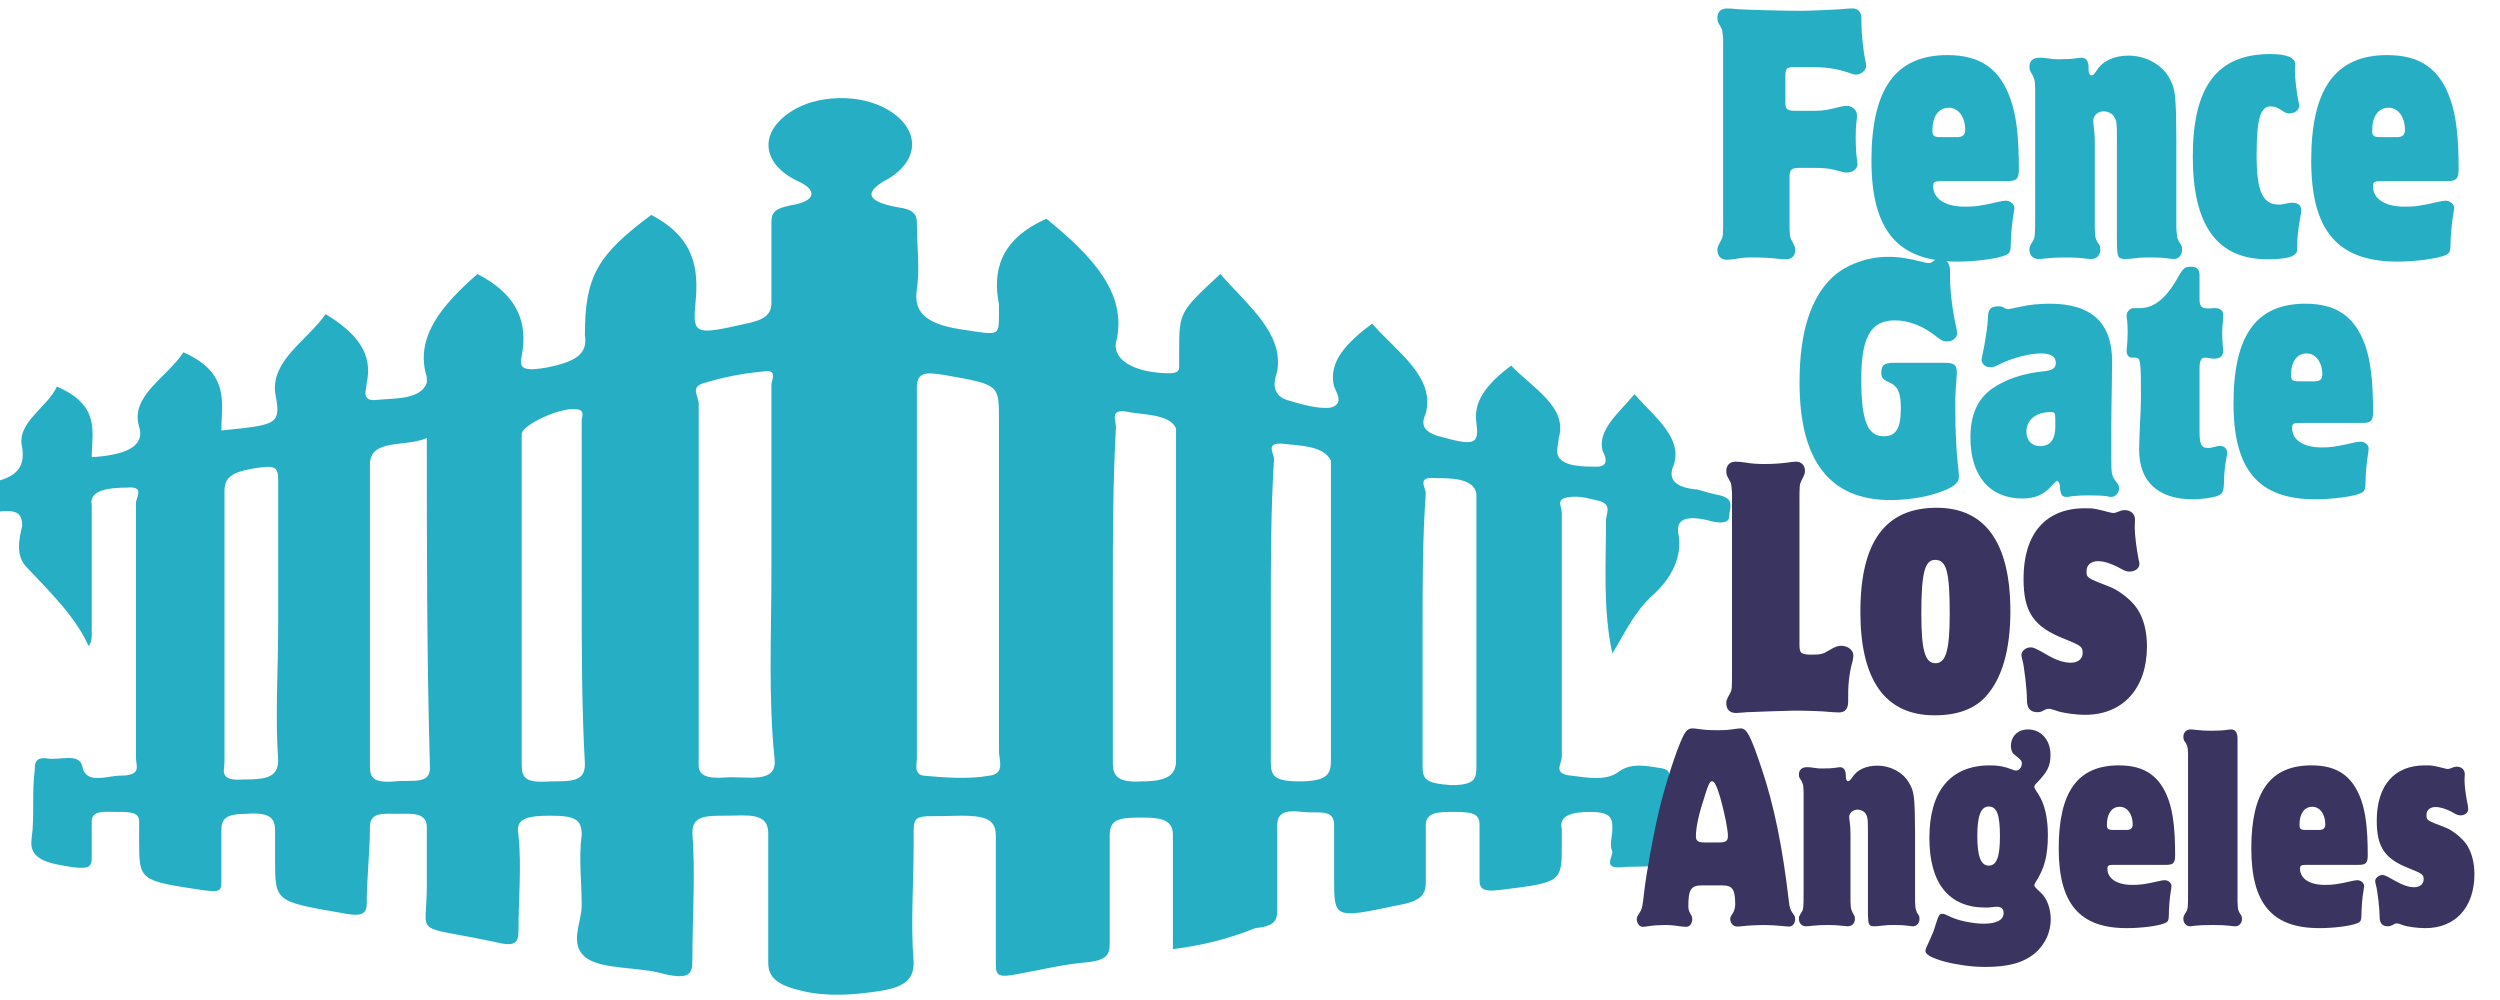 <svg xmlns="http://www.w3.org/2000/svg" xmlns:xlink="http://www.w3.org/1999/xlink" width="200" zoomAndPan="magnify" viewBox="0 0 150 60" height="80" preserveAspectRatio="xMidYMid meet" version="1.0"><defs><g/><clipPath id="9bb1baf929"><path d="M 0 5 L 103.836 5 L 103.836 59.969 L 0 59.969 Z M 0 5 " clip-rule="nonzero"/></clipPath></defs><g clip-path="url(#9bb1baf929)"><path fill="#26aec5" d="M 70.375 56.949 C 70.375 54.547 70.375 52.375 70.375 50.086 C 70.375 49.285 69.809 49.055 68.664 49.055 C 67.34 49.055 66.582 49.055 66.582 50.086 C 66.582 52.262 66.582 54.434 66.582 56.609 C 66.582 57.297 66.391 57.641 65.062 57.754 C 63.734 57.867 62.41 58.207 61.078 58.438 C 59.938 58.668 59.75 58.555 59.75 57.867 C 59.75 55.352 59.75 52.832 59.75 50.199 C 59.75 49.285 59.371 48.941 57.664 48.941 C 54.629 49.055 54.82 48.598 54.82 50.656 C 54.82 53.059 54.629 55.352 54.82 57.754 C 54.82 58.785 54.25 59.238 52.734 59.469 C 51.215 59.695 49.699 59.812 48.18 59.469 C 46.664 59.125 46.094 58.668 46.094 57.754 C 46.094 55.121 46.094 52.602 46.094 49.973 C 46.094 48.715 44.766 48.941 43.629 48.941 C 42.301 48.941 41.543 48.941 41.543 49.973 C 41.73 52.488 41.543 55.008 41.543 57.641 C 41.543 58.438 41.352 58.785 39.836 58.438 C 38.316 57.98 36.039 58.207 35.094 57.41 C 34.145 56.609 34.902 55.352 34.902 54.32 C 34.902 52.945 34.715 51.457 34.902 50.086 C 34.902 49.172 34.523 48.941 33.008 48.941 C 31.488 48.941 30.922 49.172 31.109 50.086 C 31.301 52.031 31.109 53.977 31.109 55.805 C 31.109 56.609 30.922 56.836 29.594 56.496 C 24.66 55.465 25.609 56.266 25.609 53.176 C 25.609 52.031 25.609 50.773 25.609 49.629 C 25.609 48.715 24.66 48.828 23.902 48.828 C 22.953 48.828 22.195 48.715 22.195 49.629 C 22.195 51.117 22.004 52.715 22.004 54.207 C 22.004 54.891 21.625 55.008 20.488 54.777 C 16.504 54.09 16.504 54.09 16.504 51.57 C 16.504 51.004 16.504 50.43 16.504 49.859 C 16.504 49.172 16.312 48.715 14.797 48.828 C 13.469 48.828 13.281 49.172 13.281 49.859 C 13.281 50.887 13.281 51.918 13.281 52.945 C 13.281 53.52 13.09 53.52 12.141 53.406 C 8.348 52.832 8.348 52.832 8.348 50.43 C 8.348 50.086 8.348 49.629 8.348 49.285 C 8.348 48.715 7.777 48.715 7.02 48.715 C 6.262 48.715 5.504 48.598 5.504 49.285 C 5.504 49.973 5.504 50.773 5.504 51.457 C 5.504 52.031 5.312 52.145 4.363 52.031 C 2.848 51.801 1.707 51.57 1.898 50.312 C 2.086 48.941 1.898 47.57 2.086 46.195 C 2.086 45.852 2.086 45.395 2.848 45.508 C 3.605 45.625 4.742 45.164 4.934 45.965 C 5.125 47.109 6.453 46.539 7.207 46.539 C 8.535 46.539 8.16 45.965 8.16 45.508 C 8.16 40.359 8.16 35.211 8.16 30.176 C 8.16 29.832 8.727 29.145 7.59 29.258 C 6.641 29.258 5.312 29.375 5.504 30.289 C 5.504 32.922 5.504 35.441 5.504 38.07 C 5.504 38.297 5.504 38.527 5.312 38.758 C 4.555 37.039 3.035 35.555 1.52 33.949 C 0.949 33.266 1.141 32.348 1.332 31.547 C 1.332 30.746 0.949 30.516 -0.379 30.746 C -0.945 30.859 -1.895 31.207 -2.086 30.516 C -2.273 29.945 -2.652 29.258 -1.137 29.031 C 0.949 28.801 1.52 28.113 1.332 26.855 C 0.949 25.367 2.848 24.453 3.414 23.195 C 6.07 24.34 5.504 25.941 5.504 27.43 C 7.398 27.312 8.727 26.855 8.348 25.598 C 7.777 23.766 10.055 22.621 11.004 21.137 C 13.848 22.395 13.281 24.223 13.281 25.828 C 16.691 25.484 16.883 25.484 16.504 23.539 C 16.312 21.594 18.402 20.449 19.539 18.848 C 21.434 19.992 22.387 21.25 22.004 22.965 C 22.004 23.309 21.625 24.109 22.574 23.996 C 23.711 23.883 25.23 23.996 25.609 22.965 C 25.609 22.852 25.609 22.738 25.609 22.621 C 24.852 20.219 26.559 18.273 28.645 16.441 C 31.109 17.703 31.68 19.418 31.301 21.363 C 31.109 22.164 31.488 22.277 32.816 22.051 C 34.523 21.707 35.281 21.25 35.094 20.105 C 35.094 16.559 35.852 15.301 39.074 12.895 C 41.73 14.27 41.922 16.215 41.73 18.16 C 41.539 20.105 41.73 20.105 44.766 19.418 C 45.906 19.188 46.285 18.848 46.285 18.16 C 46.285 16.559 46.285 14.957 46.285 13.469 C 46.285 12.895 46.285 12.551 47.422 12.324 C 48.938 12.094 49.129 11.41 47.801 10.836 C 45.715 9.805 45.523 7.977 47.422 6.719 C 48.938 5.688 51.594 5.574 53.301 6.602 C 55.199 7.746 55.199 9.578 53.301 10.723 C 51.785 11.523 51.973 12.094 53.871 12.438 C 54.82 12.555 55.012 12.895 55.012 13.355 C 55.012 14.727 55.199 16.102 55.012 17.359 C 54.82 18.617 55.387 19.418 57.664 19.762 C 59.938 20.105 59.938 20.219 59.938 18.848 C 59.938 18.617 59.938 18.504 59.938 18.273 C 59.559 16.328 59.938 14.383 62.789 13.125 C 65.438 15.301 67.719 17.586 66.957 20.562 C 66.77 21.707 68.289 22.395 70.184 22.395 C 70.562 22.395 70.75 22.277 70.75 22.051 C 70.75 21.707 70.75 21.477 70.75 21.137 C 70.75 18.73 70.75 18.73 73.219 16.441 C 74.926 18.387 77.016 19.992 76.633 22.277 C 76.441 22.852 76.25 23.652 77.203 23.996 C 77.961 24.223 79.102 24.57 79.855 24.453 C 80.621 24.223 80.238 23.652 80.047 23.195 C 79.668 21.707 80.809 20.562 82.324 19.418 C 83.844 21.137 86.117 22.625 85.547 24.797 C 85.355 25.254 85.168 25.828 86.309 26.168 C 88.395 26.742 88.773 26.742 88.582 25.367 C 88.395 24.109 89.148 23.078 90.668 21.938 C 92 23.309 94.086 24.453 93.52 26.285 C 93.52 26.629 93.324 27.086 93.52 27.43 C 93.895 28 95.031 28 95.793 28 C 96.547 28 96.359 27.43 96.172 27.086 C 95.793 25.828 97.117 24.797 98.066 23.652 C 99.398 25.141 101.105 26.398 100.34 28.113 C 100.152 28.801 100.535 29.262 101.859 29.375 C 102.242 29.488 102.617 29.602 103.188 29.719 C 104.137 29.945 103.754 30.516 103.754 30.977 C 103.754 31.547 102.812 31.32 102.43 31.207 C 100.914 30.863 100.535 31.32 100.723 32.121 C 100.914 33.379 100.344 34.637 99.207 35.668 C 98.066 36.699 97.5 37.957 96.742 39.215 C 96.172 36.586 96.359 33.953 96.359 31.207 C 96.359 30.863 96.742 30.289 95.98 30.062 C 95.414 29.945 94.844 29.719 94.086 29.832 C 93.324 29.945 93.707 30.402 93.707 30.746 C 93.707 35.668 93.707 40.473 93.707 45.395 C 93.707 45.852 93.137 46.426 94.273 46.539 C 95.223 46.652 96.359 46.883 97.117 46.309 C 97.879 45.738 98.824 45.965 99.586 46.078 C 100.535 46.195 99.961 46.77 100.152 47.109 C 100.152 48.371 100.152 49.742 100.152 51.004 C 100.152 52.262 98.445 51.918 97.312 52.031 C 96.172 52.145 96.742 51.457 96.742 51.117 C 96.547 50.66 96.742 50.199 96.742 49.742 C 96.742 49.172 96.742 48.715 95.414 48.715 C 94.273 48.715 93.52 48.941 93.707 49.742 C 93.707 50.086 93.707 50.312 93.707 50.66 C 93.707 52.945 93.707 52.945 89.914 53.406 C 88.961 53.52 88.773 53.289 88.773 52.832 C 88.773 51.688 88.773 50.543 88.773 49.516 C 88.773 48.828 88.395 48.715 87.254 48.715 C 86.309 48.715 85.547 48.715 85.547 49.516 C 85.547 50.66 85.547 51.801 85.547 52.945 C 85.547 53.746 85.168 54.09 83.844 54.32 C 80.047 55.121 80.047 55.121 80.047 52.715 C 80.047 51.688 80.047 50.543 80.047 49.516 C 80.047 48.484 79.102 48.828 78.148 48.715 C 77.203 48.598 76.633 48.715 76.633 49.516 C 76.633 51.23 76.633 52.945 76.633 54.664 C 76.633 55.234 76.441 55.578 75.309 55.691 C 73.602 56.379 72.082 56.723 70.375 56.949 Z M 55.012 34.41 C 55.012 38.07 55.012 41.848 55.012 45.508 C 55.012 45.852 54.82 46.422 55.387 46.539 C 56.715 46.652 58.043 46.77 59.371 46.539 C 60.32 46.422 59.938 45.625 59.938 45.051 C 59.938 38.414 59.938 31.777 59.938 25.141 C 59.938 23.078 59.938 23.078 56.715 22.508 C 55.391 22.277 55.012 22.395 55.012 23.309 C 55.012 27.086 55.012 30.746 55.012 34.41 Z M 46.285 34.297 C 46.285 30.516 46.285 26.855 46.285 23.078 C 46.285 22.852 46.664 22.164 45.906 22.277 C 44.578 22.395 43.438 22.621 42.301 22.965 C 41.352 23.195 41.922 23.766 41.922 24.223 C 41.922 31.32 41.922 38.414 41.922 45.508 C 41.922 46.078 41.73 46.77 43.438 46.652 C 44.766 46.539 46.664 47.109 46.473 45.508 C 46.094 41.848 46.285 38.07 46.285 34.297 Z M 66.77 35.555 C 66.77 38.871 66.77 42.305 66.77 45.625 C 66.77 46.309 66.77 46.996 68.477 46.883 C 69.996 46.883 70.562 46.539 70.562 45.625 C 70.562 39.215 70.562 32.805 70.562 26.285 C 70.562 26.055 70.562 25.941 70.562 25.711 C 70.184 24.797 68.477 24.91 67.527 24.684 C 66.582 24.57 66.957 25.254 66.957 25.598 C 66.77 29.031 66.77 32.234 66.77 35.555 Z M 34.902 35.555 C 35.094 35.555 35.094 35.555 34.902 35.555 C 34.902 32.121 34.902 28.688 34.902 25.254 C 34.902 25.027 35.094 24.684 34.715 24.57 C 33.766 24.34 31.301 25.484 31.301 26.055 C 31.301 32.691 31.301 39.215 31.301 45.852 C 31.301 46.652 31.488 46.996 33.008 46.883 C 34.336 46.883 35.094 46.883 35.094 45.852 C 34.902 42.305 34.902 38.988 34.902 35.555 Z M 76.25 36.586 C 76.25 39.672 76.25 42.648 76.25 45.738 C 76.25 46.539 76.441 46.883 77.961 46.883 C 79.668 46.883 79.855 46.422 79.855 45.625 C 79.855 39.902 79.855 34.18 79.855 28.461 C 79.855 28.23 79.855 27.887 79.855 27.656 C 79.477 26.742 77.961 26.742 77.016 26.629 C 75.875 26.516 76.441 27.199 76.441 27.543 C 76.25 30.633 76.25 33.609 76.25 36.586 Z M 25.609 26.285 C 24.281 26.855 22.195 26.285 22.195 27.887 C 22.195 33.949 22.195 40.016 22.195 45.965 C 22.195 46.652 22.387 46.996 23.711 46.883 C 24.66 46.77 25.797 47.109 25.797 46.078 C 25.609 39.441 25.609 32.922 25.609 26.285 Z M 16.691 37.383 C 16.691 34.523 16.691 31.66 16.691 28.801 C 16.691 28 16.504 27.887 15.176 28.113 C 13.848 28.344 13.469 28.688 13.469 29.488 C 13.469 34.867 13.469 40.359 13.469 45.738 C 13.469 46.195 13.09 46.883 14.609 46.77 C 15.934 46.77 16.691 46.652 16.691 45.625 C 16.504 42.992 16.691 40.246 16.691 37.383 Z M 85.355 37.727 C 85.355 40.473 85.355 43.223 85.355 45.965 C 85.355 46.77 85.547 46.996 87.066 47.109 C 88.582 47.109 88.582 46.652 88.582 45.965 C 88.582 40.816 88.582 35.555 88.582 30.402 C 88.582 30.176 88.582 29.832 88.582 29.602 C 88.395 28.688 87.066 28.688 86.117 28.688 C 84.98 28.574 85.547 29.258 85.547 29.602 C 85.355 32.234 85.355 34.98 85.355 37.727 Z M 85.355 37.727 " fill-opacity="1" fill-rule="nonzero"/></g><g fill="#26aec5" fill-opacity="1"><g transform="translate(102.544, 15.446)"><g><path d="M 0.844 -2.484 C 0.844 -1.266 0.844 -1.25 0.719 -1.031 C 0.5 -0.609 0.5 -0.609 0.5 -0.438 C 0.5 -0.078 0.719 0.141 1.078 0.141 C 1.203 0.141 1.391 0.109 1.562 0.094 C 2 0.016 2.188 0 2.578 0 C 3.141 0 3.75 0.031 4.109 0.078 C 4.328 0.094 4.5 0.109 4.641 0.109 C 4.953 0.109 5.172 -0.109 5.172 -0.438 C 5.172 -0.547 5.156 -0.641 5.109 -0.719 L 4.891 -1.156 C 4.844 -1.297 4.844 -1.406 4.828 -1.734 L 4.828 -4.844 C 4.828 -5.266 4.953 -5.375 5.422 -5.375 L 6.188 -5.375 C 6.719 -5.375 7.203 -5.344 7.469 -5.266 C 8.125 -5.094 8.125 -5.094 8.266 -5.094 C 8.625 -5.094 8.906 -5.312 8.906 -5.609 C 8.906 -5.688 8.891 -5.75 8.875 -5.875 C 8.828 -6.156 8.797 -6.719 8.797 -7.219 C 8.797 -7.594 8.812 -7.969 8.859 -8.234 C 8.875 -8.359 8.875 -8.453 8.875 -8.531 C 8.875 -8.828 8.594 -9.094 8.266 -9.094 C 8.172 -9.094 8.031 -9.078 7.891 -9.047 C 7.156 -8.859 6.859 -8.797 6.359 -8.797 L 5.281 -8.797 C 4.656 -8.797 4.578 -8.859 4.578 -9.359 L 4.578 -10.828 C 4.578 -11.359 4.641 -11.422 5.172 -11.422 L 6.016 -11.422 C 7.062 -11.422 7.672 -11.328 8.438 -11.062 C 8.594 -11 8.734 -10.969 8.812 -10.969 C 9.125 -10.969 9.422 -11.234 9.422 -11.469 C 9.422 -11.547 9.406 -11.672 9.391 -11.781 C 9.266 -12.234 9.141 -13.438 9.141 -14.047 C 9.141 -14.453 9.141 -14.453 9.125 -14.516 C 9.078 -14.781 8.891 -14.938 8.625 -14.938 C 8.531 -14.938 8.375 -14.938 8.234 -14.922 C 7.906 -14.875 5.969 -14.797 5.484 -14.797 C 4.516 -14.797 2.219 -14.859 1.781 -14.891 C 1.5 -14.922 1.234 -14.938 1.078 -14.938 C 0.703 -14.938 0.5 -14.719 0.5 -14.391 C 0.5 -14.25 0.516 -14.156 0.547 -14.094 C 0.625 -13.969 0.703 -13.812 0.781 -13.656 C 0.812 -13.516 0.812 -13.406 0.844 -13.078 Z M 0.844 -2.484 "/></g></g></g><g fill="#26aec5" fill-opacity="1"><g transform="translate(111.928, 15.446)"><g><path d="M 8.516 -4.578 C 9.062 -4.578 9.203 -4.719 9.203 -5.297 C 9.203 -7.281 9.047 -8.531 8.703 -9.5 C 8.062 -11.328 6.875 -12.141 4.922 -12.141 C 1.812 -12.141 0.359 -10.125 0.359 -5.812 C 0.359 -1.609 1.938 0.25 5.531 0.25 C 6.609 0.25 7.922 0.078 8.422 -0.141 C 8.656 -0.25 8.719 -0.344 8.719 -0.875 C 8.719 -1.266 8.797 -2.125 8.891 -2.641 C 8.906 -2.797 8.938 -2.891 8.938 -2.969 C 8.938 -3.188 8.688 -3.406 8.422 -3.406 C 8.328 -3.406 8.172 -3.375 8.016 -3.344 C 6.875 -3.078 6.562 -3.047 5.953 -3.047 C 4.781 -3.047 4.062 -3.516 4.062 -4.281 C 4.062 -4.516 4.141 -4.578 4.516 -4.578 Z M 4.5 -7.219 C 4.109 -7.219 4.016 -7.297 4.016 -7.625 C 4.016 -8.469 4.391 -8.984 5 -8.984 C 5.562 -8.984 5.984 -8.438 5.984 -7.656 C 5.984 -7.359 5.828 -7.219 5.516 -7.219 Z M 4.5 -7.219 "/></g></g></g><g fill="#26aec5" fill-opacity="1"><g transform="translate(121.407, 15.446)"><g><path d="M 5.609 -0.766 C 5.625 -0.016 5.688 0.094 6.094 0.094 C 6.25 0.094 6.406 0.078 6.578 0.062 C 7.062 0 7.203 0 7.656 0 C 8.125 0 8.344 0.016 8.688 0.062 C 8.812 0.078 8.938 0.094 9.031 0.094 C 9.312 0.094 9.516 -0.141 9.516 -0.453 C 9.516 -0.562 9.5 -0.688 9.469 -0.734 L 9.328 -0.953 L 9.234 -1.172 C 9.203 -1.312 9.203 -1.422 9.172 -1.766 L 9.172 -6.969 C 9.156 -9.844 9.125 -10.141 8.688 -10.875 C 8.234 -11.609 7.297 -12.109 6.312 -12.109 C 5.453 -12.109 4.766 -11.797 4.406 -11.234 C 4.234 -10.984 4.188 -10.922 4.078 -10.922 C 3.984 -10.922 3.906 -11.062 3.906 -11.281 C 3.938 -11.734 3.781 -11.984 3.484 -11.984 C 3.422 -11.984 3.312 -11.969 3.188 -11.953 C 2.906 -11.906 2.609 -11.891 2.203 -11.891 C 2 -11.891 1.828 -11.891 1.75 -11.906 C 1.156 -11.984 1.156 -11.984 0.953 -11.984 C 0.562 -11.984 0.359 -11.781 0.359 -11.438 C 0.359 -11.328 0.375 -11.234 0.422 -11.156 L 0.547 -10.938 L 0.641 -10.719 C 0.688 -10.578 0.688 -10.469 0.703 -10.125 L 0.703 -2.516 C 0.703 -1.328 0.688 -1.25 0.609 -1.062 C 0.359 -0.641 0.359 -0.641 0.359 -0.453 C 0.359 -0.141 0.562 0.094 0.891 0.094 C 1.031 0.094 1.172 0.078 1.344 0.062 C 1.734 0.016 2.109 0 2.547 0 C 3.016 0 3.328 0.016 3.672 0.062 C 3.812 0.078 3.984 0.094 4.062 0.094 C 4.391 0.094 4.609 -0.141 4.609 -0.453 C 4.609 -0.562 4.594 -0.688 4.562 -0.734 L 4.422 -0.953 L 4.328 -1.172 C 4.297 -1.312 4.297 -1.438 4.281 -1.766 L 4.281 -6.922 C 4.281 -7.328 4.25 -7.578 4.219 -7.844 C 4.203 -8 4.188 -8.109 4.188 -8.203 C 4.188 -8.516 4.469 -8.766 4.812 -8.766 C 5.078 -8.766 5.344 -8.625 5.453 -8.422 C 5.594 -8.188 5.609 -8.016 5.609 -7.125 Z M 5.609 -0.766 "/></g></g></g><g fill="#26aec5" fill-opacity="1"><g transform="translate(131.209, 15.446)"><g><path d="M 6.5 -11.609 C 6.5 -11.984 5.984 -12.203 5.016 -12.203 C 1.828 -12.203 0.359 -10.266 0.359 -6.047 C 0.359 -1.906 1.828 0.109 4.828 0.109 C 5.812 0.109 6.344 0 6.531 -0.234 C 6.625 -0.328 6.625 -0.359 6.625 -0.719 C 6.625 -1.234 6.672 -1.672 6.844 -2.609 C 6.859 -2.719 6.859 -2.797 6.859 -2.875 C 6.859 -3.109 6.672 -3.281 6.359 -3.281 C 6.281 -3.281 6.188 -3.281 6.125 -3.266 C 5.688 -3.172 5.688 -3.172 5.516 -3.172 C 4.547 -3.172 4.188 -3.969 4.188 -6.141 C 4.188 -8.281 4.406 -9.062 5.031 -9.062 C 5.25 -9.062 5.438 -9 5.688 -8.828 C 5.891 -8.688 5.984 -8.641 6.156 -8.641 C 6.484 -8.641 6.75 -8.859 6.75 -9.125 C 6.75 -9.172 6.719 -9.25 6.703 -9.328 C 6.594 -9.844 6.484 -10.797 6.484 -11.156 Z M 6.5 -11.609 "/></g></g></g><g fill="#26aec5" fill-opacity="1"><g transform="translate(138.314, 15.446)"><g><path d="M 8.516 -4.578 C 9.062 -4.578 9.203 -4.719 9.203 -5.297 C 9.203 -7.281 9.047 -8.531 8.703 -9.5 C 8.062 -11.328 6.875 -12.141 4.922 -12.141 C 1.812 -12.141 0.359 -10.125 0.359 -5.812 C 0.359 -1.609 1.938 0.25 5.531 0.25 C 6.609 0.25 7.922 0.078 8.422 -0.141 C 8.656 -0.25 8.719 -0.344 8.719 -0.875 C 8.719 -1.266 8.797 -2.125 8.891 -2.641 C 8.906 -2.797 8.938 -2.891 8.938 -2.969 C 8.938 -3.188 8.688 -3.406 8.422 -3.406 C 8.328 -3.406 8.172 -3.375 8.016 -3.344 C 6.875 -3.078 6.562 -3.047 5.953 -3.047 C 4.781 -3.047 4.062 -3.516 4.062 -4.281 C 4.062 -4.516 4.141 -4.578 4.516 -4.578 Z M 4.5 -7.219 C 4.109 -7.219 4.016 -7.297 4.016 -7.625 C 4.016 -8.469 4.391 -8.984 5 -8.984 C 5.562 -8.984 5.984 -8.438 5.984 -7.656 C 5.984 -7.359 5.828 -7.219 5.516 -7.219 Z M 4.5 -7.219 "/></g></g></g><g fill="#393460" fill-opacity="1"><g transform="translate(103.077, 42.638)"><g><path d="M 0.844 -2.484 C 0.844 -1.266 0.844 -1.25 0.719 -1.031 C 0.5 -0.609 0.5 -0.609 0.5 -0.438 C 0.5 -0.078 0.703 0.141 1.078 0.141 C 1.234 0.141 1.484 0.109 1.75 0.094 C 2.094 0.078 4.188 0 4.578 0 C 5.203 0 6.344 0.031 6.688 0.078 C 6.938 0.094 7.141 0.109 7.266 0.109 C 7.625 0.109 7.812 -0.109 7.812 -0.531 C 7.797 -1.5 7.859 -2.203 8.078 -2.969 C 8.109 -3.094 8.125 -3.234 8.125 -3.328 C 8.125 -3.625 7.797 -3.891 7.391 -3.891 C 7.188 -3.891 7.047 -3.844 6.594 -3.578 C 6.328 -3.406 6.141 -3.359 5.656 -3.359 C 4.984 -3.359 4.891 -3.438 4.891 -3.953 L 4.891 -12.312 C 4.891 -13.516 4.891 -13.547 5 -13.781 C 5.219 -14.219 5.219 -14.219 5.219 -14.391 C 5.219 -14.703 5.016 -14.938 4.688 -14.938 C 4.594 -14.938 4.422 -14.922 4.234 -14.891 C 3.891 -14.844 3.375 -14.797 2.828 -14.797 C 2.359 -14.797 2.078 -14.812 1.609 -14.891 C 1.391 -14.922 1.203 -14.938 1.047 -14.938 C 0.703 -14.938 0.5 -14.703 0.5 -14.391 C 0.5 -14.25 0.516 -14.156 0.547 -14.094 C 0.641 -13.906 0.703 -13.781 0.781 -13.656 C 0.812 -13.516 0.812 -13.391 0.844 -13.078 Z M 0.844 -2.484 "/></g></g></g><g fill="#393460" fill-opacity="1"><g transform="translate(111.264, 42.638)"><g><path d="M 4.938 -12.172 C 1.859 -12.172 0.359 -10.141 0.359 -5.922 C 0.359 -1.812 1.859 0.281 4.812 0.281 C 6.172 0.281 7.203 -0.094 7.891 -0.859 C 8.859 -1.922 9.359 -3.672 9.359 -5.953 C 9.359 -10.062 7.859 -12.172 4.938 -12.172 Z M 4.844 -9.047 C 5.531 -9.047 5.719 -8.328 5.719 -5.812 C 5.719 -3.594 5.484 -2.844 4.859 -2.844 C 4.234 -2.844 4.016 -3.625 4.016 -5.828 C 4.016 -8.25 4.219 -9.047 4.844 -9.047 Z M 4.844 -9.047 "/></g></g></g><g fill="#393460" fill-opacity="1"><g transform="translate(120.99, 42.638)"><g><path d="M 7.109 -11.469 C 7.109 -11.797 6.859 -12.031 6.5 -12.031 C 6.391 -12.031 6.281 -12.016 6.156 -11.953 C 5.953 -11.875 5.891 -11.859 5.812 -11.859 C 5.75 -11.859 5.688 -11.875 5.609 -11.891 C 4.641 -12.141 4.641 -12.141 4.078 -12.141 C 1.75 -12.141 0.422 -10.609 0.422 -7.922 C 0.422 -5.891 1.031 -5.016 2.938 -4.281 C 3.875 -3.891 3.969 -3.844 3.969 -3.453 C 3.969 -3.109 3.688 -2.875 3.266 -2.875 C 2.844 -2.875 2.375 -3.016 1.734 -3.406 C 1.125 -3.75 1 -3.797 0.844 -3.797 C 0.562 -3.797 0.297 -3.578 0.297 -3.344 C 0.297 -3.266 0.328 -3.156 0.359 -3.016 C 0.469 -2.625 0.625 -1.219 0.625 -0.703 C 0.609 -0.156 0.812 0.094 1.266 0.094 C 1.391 0.094 1.5 0.062 1.609 0 C 1.781 -0.094 1.828 -0.109 1.938 -0.109 C 2.031 -0.109 2.109 -0.094 2.375 0 C 2.75 0.141 3.516 0.25 4.125 0.25 C 6.391 0.25 7.828 -1.344 7.828 -3.859 C 7.828 -4.766 7.625 -5.547 7.234 -6.125 C 6.922 -6.609 6.156 -7.219 5.609 -7.422 C 4.203 -7.969 4.203 -7.969 4.203 -8.375 C 4.203 -8.734 4.469 -8.969 4.891 -8.969 C 5.25 -8.969 5.656 -8.828 6.094 -8.609 C 6.5 -8.375 6.609 -8.344 6.781 -8.344 C 7.109 -8.344 7.375 -8.531 7.375 -8.797 C 7.375 -8.875 7.359 -8.969 7.328 -9.062 C 7.203 -9.688 7.094 -10.547 7.094 -10.984 Z M 7.109 -11.469 "/></g></g></g><g fill="#26aec5" fill-opacity="1"><g transform="translate(107.691, 29.722)"><g><path d="M 5.938 -7.953 C 5.359 -7.953 5.188 -7.812 5.188 -7.344 C 5.188 -7.062 5.297 -6.938 5.656 -6.781 C 6.172 -6.562 6.359 -6.172 6.359 -5.25 C 6.359 -4.016 6.078 -3.547 5.328 -3.547 C 4.359 -3.547 3.984 -4.484 3.984 -6.969 C 3.984 -9.484 4.547 -10.5 6 -10.5 C 6.844 -10.5 7.719 -10.156 8.531 -9.5 C 8.812 -9.281 8.922 -9.234 9.125 -9.234 C 9.469 -9.234 9.734 -9.453 9.734 -9.719 C 9.734 -9.812 9.719 -9.938 9.688 -10.062 C 9.438 -11.141 9.281 -12.469 9.312 -13.422 C 9.312 -13.953 9.125 -14.172 8.672 -14.172 C 8.516 -14.172 8.422 -14.141 8.312 -14.062 C 8.172 -13.953 8.141 -13.938 8.047 -13.938 C 7.969 -13.938 7.891 -13.953 7.812 -13.969 C 6.75 -14.234 6.266 -14.312 5.578 -14.312 C 4.375 -14.312 3.109 -13.859 2.297 -13.125 C 0.953 -11.891 0.281 -9.797 0.281 -6.781 C 0.281 -2.047 2.109 0.281 5.734 0.281 C 6.984 0.281 8.297 0.031 9.188 -0.391 C 9.672 -0.625 9.844 -0.828 9.844 -1.141 C 9.844 -1.234 9.828 -1.406 9.812 -1.562 C 9.703 -2.391 9.625 -3.797 9.625 -5.203 C 9.625 -5.922 9.625 -6.062 9.703 -7.094 C 9.719 -7.219 9.719 -7.328 9.719 -7.391 C 9.719 -7.797 9.547 -7.953 9.078 -7.953 Z M 5.938 -7.953 "/></g></g></g><g fill="#26aec5" fill-opacity="1"><g transform="translate(117.944, 29.722)"><g><path d="M 8.734 -4.062 C 8.734 -4.828 8.75 -5.672 8.766 -6.609 L 8.781 -8.062 C 8.781 -10.344 7.547 -11.5 5.047 -11.5 C 4.406 -11.5 3.766 -11.438 3.172 -11.297 C 2.594 -11.172 2.594 -11.172 2.531 -11.172 C 2.484 -11.172 2.438 -11.203 2.375 -11.219 C 2.141 -11.344 2.125 -11.344 1.969 -11.344 C 1.469 -11.344 1.328 -11.156 1.328 -10.562 C 1.328 -10.328 1.219 -9.547 1.109 -8.953 C 0.953 -8.203 0.953 -8.203 0.953 -8.125 C 0.953 -7.891 1.188 -7.688 1.453 -7.688 C 1.641 -7.688 1.703 -7.703 2.109 -7.906 C 2.859 -8.266 3.859 -8.516 4.5 -8.516 C 5.109 -8.516 5.406 -8.328 5.406 -7.953 C 5.406 -7.625 5.188 -7.484 4.625 -7.438 C 3.422 -7.312 2.359 -6.953 1.562 -6.391 C 0.703 -5.766 0.281 -4.828 0.281 -3.469 C 0.281 -1.172 1.438 0.188 3.406 0.188 C 4.141 0.188 4.703 -0.047 5.125 -0.547 C 5.422 -0.859 5.422 -0.859 5.484 -0.859 C 5.562 -0.859 5.609 -0.75 5.641 -0.625 C 5.672 -0.047 5.766 0.094 6.047 0.094 C 6.141 0.094 6.266 0.078 6.391 0.047 C 6.703 0.016 7 0 7.359 0 C 7.812 0 8.219 0.016 8.453 0.047 C 8.562 0.078 8.656 0.094 8.734 0.094 C 8.984 0.094 9.203 -0.156 9.203 -0.438 C 9.203 -0.547 9.156 -0.625 9.109 -0.703 C 8.734 -1.203 8.734 -1.203 8.734 -2.375 Z M 5.375 -4.109 C 5.375 -3.359 5.062 -2.953 4.469 -2.953 C 3.953 -2.953 3.641 -3.297 3.641 -3.828 C 3.641 -4.531 4.219 -5 5.109 -5 C 5.344 -5 5.375 -4.938 5.375 -4.547 Z M 5.375 -4.109 "/></g></g></g><g fill="#26aec5" fill-opacity="1"><g transform="translate(127.316, 29.722)"><g><path d="M 4.656 -7.594 C 4.656 -8.094 4.75 -8.266 5 -8.266 C 5.062 -8.266 5.188 -8.25 5.328 -8.219 C 5.406 -8.203 5.484 -8.203 5.562 -8.203 C 5.906 -8.203 6.078 -8.375 6.078 -8.672 C 6.078 -8.75 6.062 -8.875 6.047 -9.016 C 6.031 -9.25 6.016 -9.484 6.016 -9.719 C 6.016 -9.969 6.031 -10.219 6.062 -10.469 C 6.078 -10.625 6.078 -10.734 6.078 -10.812 C 6.078 -11.094 5.906 -11.234 5.578 -11.234 C 5.516 -11.234 5.422 -11.234 5.328 -11.219 L 5.109 -11.219 C 4.781 -11.219 4.656 -11.375 4.656 -11.75 L 4.656 -13.172 C 4.656 -13.578 4.516 -13.719 4.109 -13.719 C 3.797 -13.719 3.688 -13.625 3.453 -13.25 C 2.703 -11.844 1.938 -11.219 1.047 -11.234 L 0.688 -11.234 C 0.469 -11.219 0.281 -11.016 0.281 -10.781 C 0.281 -10.703 0.281 -10.625 0.312 -10.5 C 0.328 -10.328 0.344 -10.109 0.344 -9.828 C 0.344 -9.5 0.328 -9.25 0.312 -9.078 L 0.281 -8.672 C 0.281 -8.422 0.406 -8.266 0.594 -8.266 L 0.781 -8.266 C 1.109 -8.266 1.141 -8.141 1.141 -6.047 C 1.141 -5.453 1.109 -4.703 1.062 -3.766 C 1.047 -3.359 1.031 -2.984 1.031 -2.734 C 1.031 -0.828 2.172 0.234 4.234 0.234 C 4.875 0.234 5.656 0.109 5.875 -0.031 C 6.062 -0.156 6.109 -0.312 6.125 -0.812 C 6.125 -1.266 6.188 -1.859 6.281 -2.297 C 6.297 -2.406 6.312 -2.5 6.312 -2.578 C 6.312 -2.797 6.125 -2.969 5.891 -2.969 C 5.812 -2.969 5.734 -2.953 5.672 -2.938 C 5.297 -2.844 5.297 -2.844 5.172 -2.844 C 4.766 -2.844 4.656 -3.062 4.656 -3.812 Z M 4.656 -7.594 "/></g></g></g><g fill="#26aec5" fill-opacity="1"><g transform="translate(133.666, 29.722)"><g><path d="M 8.062 -4.344 C 8.594 -4.344 8.719 -4.469 8.719 -5.016 C 8.719 -6.891 8.562 -8.078 8.25 -9 C 7.625 -10.734 6.516 -11.5 4.656 -11.5 C 1.703 -11.5 0.344 -9.594 0.344 -5.516 C 0.344 -1.531 1.844 0.234 5.234 0.234 C 6.266 0.234 7.5 0.078 7.969 -0.125 C 8.203 -0.234 8.266 -0.328 8.266 -0.828 C 8.266 -1.203 8.328 -2.016 8.422 -2.5 C 8.438 -2.641 8.453 -2.734 8.453 -2.812 C 8.453 -3.031 8.219 -3.219 7.969 -3.219 C 7.891 -3.219 7.734 -3.203 7.594 -3.172 C 6.516 -2.922 6.203 -2.875 5.641 -2.875 C 4.531 -2.875 3.859 -3.328 3.859 -4.047 C 3.859 -4.281 3.922 -4.344 4.281 -4.344 Z M 4.266 -6.844 C 3.891 -6.844 3.797 -6.906 3.797 -7.219 C 3.797 -8.031 4.156 -8.516 4.734 -8.516 C 5.281 -8.516 5.672 -7.984 5.672 -7.25 C 5.672 -6.969 5.531 -6.844 5.219 -6.844 Z M 4.266 -6.844 "/></g></g></g><g fill="#393460" fill-opacity="1"><g transform="translate(98.316, 55.5)"><g><path d="M 5.031 -2.375 C 5.641 -2.375 5.797 -2.125 5.797 -1.234 C 5.797 -1.047 5.734 -0.828 5.641 -0.688 C 5.5 -0.469 5.5 -0.469 5.5 -0.344 C 5.5 -0.109 5.688 0.094 5.906 0.094 C 6 0.094 6.156 0.078 6.312 0.062 C 6.562 0.031 7.141 0 7.516 0 C 7.875 0 8.359 0.031 8.625 0.062 C 8.797 0.078 8.938 0.094 9.031 0.094 C 9.234 0.094 9.391 -0.094 9.391 -0.344 C 9.391 -0.484 9.375 -0.547 9.234 -0.719 C 9.094 -0.938 9.062 -1.047 9.016 -1.422 C 8.641 -4.656 8.125 -7.188 7.391 -9.359 C 6.734 -11.328 6.5 -11.797 6.125 -11.797 C 6.047 -11.797 5.938 -11.781 5.812 -11.766 C 5.375 -11.703 5.219 -11.688 4.766 -11.688 C 4.25 -11.688 3.969 -11.703 3.547 -11.766 C 3.438 -11.781 3.328 -11.797 3.234 -11.797 C 2.984 -11.797 2.828 -11.656 2.656 -11.297 C 2.266 -10.5 1.594 -8.391 1.25 -6.969 C 0.875 -5.391 0.469 -3.172 0.328 -1.922 C 0.25 -1.188 0.203 -0.984 0.125 -0.844 C -0.109 -0.469 -0.109 -0.469 -0.109 -0.344 C -0.109 -0.109 0.062 0.109 0.234 0.109 C 0.312 0.109 0.469 0.094 0.656 0.062 C 0.781 0.031 1.328 0 1.594 0 C 1.844 0 2.219 0.031 2.469 0.078 C 2.641 0.094 2.781 0.109 2.859 0.109 C 3.078 0.109 3.219 -0.094 3.219 -0.359 C 3.219 -0.484 3.203 -0.516 3.109 -0.672 C 3.031 -0.812 2.984 -0.938 2.984 -1.109 C 2.984 -2.125 3.141 -2.375 3.781 -2.375 Z M 3.953 -4.953 C 3.562 -4.953 3.438 -5.047 3.438 -5.328 C 3.438 -5.781 3.578 -6.531 3.875 -7.438 C 4.172 -8.422 4.266 -8.625 4.406 -8.625 C 4.562 -8.625 4.688 -8.344 4.906 -7.625 C 5.156 -6.719 5.359 -5.75 5.359 -5.328 C 5.359 -5.047 5.219 -4.953 4.859 -4.953 Z M 3.953 -4.953 "/></g></g></g><g fill="#393460" fill-opacity="1"><g transform="translate(107.654, 55.5)"><g><path d="M 4.422 -0.594 C 4.438 -0.016 4.484 0.078 4.812 0.078 C 4.938 0.078 5.062 0.062 5.188 0.047 C 5.578 0 5.688 0 6.047 0 C 6.422 0 6.578 0.016 6.859 0.047 C 6.953 0.062 7.047 0.078 7.125 0.078 C 7.344 0.078 7.516 -0.109 7.516 -0.359 C 7.516 -0.453 7.5 -0.547 7.469 -0.578 L 7.359 -0.75 L 7.297 -0.938 C 7.266 -1.031 7.266 -1.125 7.25 -1.391 L 7.25 -5.5 C 7.234 -7.766 7.203 -8.016 6.859 -8.578 C 6.5 -9.172 5.766 -9.562 4.984 -9.562 C 4.312 -9.562 3.766 -9.312 3.484 -8.859 C 3.344 -8.672 3.297 -8.625 3.219 -8.625 C 3.156 -8.625 3.094 -8.734 3.094 -8.906 C 3.109 -9.266 2.984 -9.469 2.75 -9.469 C 2.703 -9.469 2.609 -9.453 2.516 -9.438 C 2.297 -9.406 2.062 -9.391 1.734 -9.391 C 1.578 -9.391 1.438 -9.391 1.375 -9.406 C 0.922 -9.469 0.922 -9.469 0.75 -9.469 C 0.453 -9.469 0.281 -9.297 0.281 -9.031 C 0.281 -8.938 0.297 -8.859 0.328 -8.812 L 0.438 -8.641 L 0.516 -8.453 C 0.547 -8.359 0.547 -8.266 0.562 -8 L 0.562 -1.984 C 0.562 -1.047 0.547 -0.984 0.484 -0.844 C 0.281 -0.516 0.281 -0.516 0.281 -0.359 C 0.281 -0.109 0.453 0.078 0.703 0.078 C 0.812 0.078 0.938 0.062 1.062 0.047 C 1.359 0.016 1.672 0 2.016 0 C 2.391 0 2.625 0.016 2.891 0.047 C 3.016 0.062 3.156 0.078 3.203 0.078 C 3.469 0.078 3.641 -0.109 3.641 -0.359 C 3.641 -0.453 3.625 -0.547 3.594 -0.578 L 3.5 -0.75 L 3.422 -0.938 C 3.391 -1.031 3.391 -1.141 3.375 -1.391 L 3.375 -5.453 C 3.375 -5.797 3.359 -5.984 3.328 -6.188 C 3.312 -6.312 3.297 -6.406 3.297 -6.484 C 3.297 -6.719 3.531 -6.922 3.797 -6.922 C 4 -6.922 4.219 -6.812 4.312 -6.641 C 4.406 -6.469 4.422 -6.328 4.422 -5.625 Z M 4.422 -0.594 "/></g></g></g><g fill="#393460" fill-opacity="1"><g transform="translate(115.388, 55.5)"><g><path d="M 4.016 -9.578 C 1.656 -9.578 0.375 -8.062 0.375 -5.219 C 0.375 -2.5 1.547 -1.047 3.734 -1.047 C 3.891 -1.047 3.969 -1.047 4.031 -1.062 C 4.328 -1.094 4.328 -1.094 4.422 -1.094 C 4.688 -1.094 4.828 -0.969 4.828 -0.719 C 4.828 -0.297 4.406 -0.078 3.625 -0.078 C 3.031 -0.078 2.156 -0.25 1.688 -0.469 C 1.25 -0.672 1.25 -0.672 1.156 -0.672 C 0.969 -0.672 0.922 -0.578 0.719 0.078 C 0.656 0.297 0.594 0.469 0.531 0.578 C 0.469 0.75 0.5 0.672 0.422 0.844 C 0.141 1.453 0.141 1.453 0.141 1.578 C 0.141 2 2.109 2.516 3.719 2.516 C 5.125 2.516 6.031 2.266 6.734 1.672 C 7.312 1.156 7.656 0.453 7.656 -0.344 C 7.656 -1 7.422 -1.609 7.062 -1.938 C 6.719 -2.25 6.672 -2.312 6.672 -2.391 C 6.672 -2.422 6.688 -2.469 6.734 -2.547 C 7.297 -3.406 7.484 -4.188 7.484 -5.406 C 7.484 -6.391 7.297 -7.266 6.922 -7.828 C 6.703 -8.172 6.672 -8.219 6.672 -8.281 C 6.672 -8.344 6.703 -8.406 6.75 -8.453 C 7.469 -9.188 7.641 -9.531 7.641 -10.219 C 7.641 -11.094 7.078 -11.734 6.297 -11.734 C 5.688 -11.734 5.266 -11.328 5.266 -10.734 C 5.266 -10.516 5.344 -10.312 5.484 -10.219 C 5.891 -9.891 5.922 -9.859 5.922 -9.672 C 5.922 -9.469 5.766 -9.266 5.578 -9.266 C 5.516 -9.266 5.438 -9.281 5.344 -9.328 C 4.875 -9.516 4.5 -9.578 4.016 -9.578 Z M 3.938 -7.109 C 4.422 -7.109 4.609 -6.625 4.609 -5.312 C 4.609 -4.078 4.406 -3.562 3.938 -3.562 C 3.469 -3.562 3.25 -4.109 3.25 -5.344 C 3.25 -6.562 3.469 -7.109 3.938 -7.109 Z M 3.938 -7.109 "/></g></g></g><g fill="#393460" fill-opacity="1"><g transform="translate(123.242, 55.5)"><g><path d="M 6.719 -3.609 C 7.156 -3.609 7.266 -3.719 7.266 -4.188 C 7.266 -5.75 7.141 -6.734 6.875 -7.5 C 6.359 -8.938 5.438 -9.578 3.891 -9.578 C 1.422 -9.578 0.281 -8 0.281 -4.594 C 0.281 -1.281 1.531 0.188 4.359 0.188 C 5.219 0.188 6.25 0.062 6.641 -0.109 C 6.844 -0.188 6.891 -0.266 6.891 -0.688 C 6.891 -1 6.938 -1.688 7.016 -2.078 C 7.031 -2.203 7.047 -2.281 7.047 -2.344 C 7.047 -2.516 6.859 -2.688 6.641 -2.688 C 6.562 -2.688 6.453 -2.672 6.328 -2.641 C 5.438 -2.438 5.172 -2.406 4.688 -2.406 C 3.781 -2.406 3.203 -2.781 3.203 -3.375 C 3.203 -3.562 3.266 -3.609 3.562 -3.609 Z M 3.562 -5.703 C 3.234 -5.703 3.172 -5.766 3.172 -6.016 C 3.172 -6.688 3.469 -7.094 3.938 -7.094 C 4.391 -7.094 4.719 -6.656 4.719 -6.047 C 4.719 -5.812 4.609 -5.703 4.344 -5.703 Z M 3.562 -5.703 "/></g></g></g><g fill="#393460" fill-opacity="1"><g transform="translate(130.721, 55.5)"><g><path d="M 0.562 -1.984 C 0.562 -1.047 0.547 -0.984 0.484 -0.844 C 0.281 -0.516 0.281 -0.516 0.281 -0.359 C 0.281 -0.125 0.453 0.078 0.672 0.078 C 0.75 0.078 0.844 0.062 0.938 0.047 C 1.203 0.016 1.531 0 2.062 0 C 2.516 0 2.797 0.016 3.078 0.047 C 3.188 0.062 3.297 0.078 3.391 0.078 C 3.625 0.078 3.797 -0.109 3.797 -0.359 C 3.797 -0.453 3.781 -0.531 3.75 -0.578 L 3.641 -0.75 L 3.562 -0.938 C 3.547 -1.031 3.547 -1.125 3.531 -1.391 L 3.531 -11.188 C 3.531 -11.547 3.391 -11.734 3.156 -11.734 C 3.078 -11.734 2.984 -11.719 2.859 -11.703 C 2.641 -11.672 2.281 -11.656 1.922 -11.656 C 1.609 -11.656 1.359 -11.672 1.062 -11.703 C 0.938 -11.719 0.797 -11.734 0.719 -11.734 C 0.453 -11.734 0.281 -11.547 0.281 -11.297 C 0.281 -11.203 0.297 -11.125 0.328 -11.062 L 0.438 -10.906 L 0.516 -10.719 C 0.547 -10.625 0.547 -10.531 0.562 -10.281 Z M 0.562 -1.984 "/></g></g></g><g fill="#393460" fill-opacity="1"><g transform="translate(134.798, 55.5)"><g><path d="M 6.719 -3.609 C 7.156 -3.609 7.266 -3.719 7.266 -4.188 C 7.266 -5.75 7.141 -6.734 6.875 -7.5 C 6.359 -8.938 5.438 -9.578 3.891 -9.578 C 1.422 -9.578 0.281 -8 0.281 -4.594 C 0.281 -1.281 1.531 0.188 4.359 0.188 C 5.219 0.188 6.25 0.062 6.641 -0.109 C 6.844 -0.188 6.891 -0.266 6.891 -0.688 C 6.891 -1 6.938 -1.688 7.016 -2.078 C 7.031 -2.203 7.047 -2.281 7.047 -2.344 C 7.047 -2.516 6.859 -2.688 6.641 -2.688 C 6.562 -2.688 6.453 -2.672 6.328 -2.641 C 5.438 -2.438 5.172 -2.406 4.688 -2.406 C 3.781 -2.406 3.203 -2.781 3.203 -3.375 C 3.203 -3.562 3.266 -3.609 3.562 -3.609 Z M 3.562 -5.703 C 3.234 -5.703 3.172 -5.766 3.172 -6.016 C 3.172 -6.688 3.469 -7.094 3.938 -7.094 C 4.391 -7.094 4.719 -6.656 4.719 -6.047 C 4.719 -5.812 4.609 -5.703 4.344 -5.703 Z M 3.562 -5.703 "/></g></g></g><g fill="#393460" fill-opacity="1"><g transform="translate(142.277, 55.5)"><g><path d="M 5.609 -9.062 C 5.609 -9.312 5.422 -9.5 5.125 -9.5 C 5.047 -9.5 4.969 -9.484 4.859 -9.438 C 4.688 -9.375 4.656 -9.359 4.594 -9.359 C 4.547 -9.359 4.484 -9.375 4.422 -9.391 C 3.656 -9.578 3.656 -9.578 3.219 -9.578 C 1.375 -9.578 0.328 -8.375 0.328 -6.25 C 0.328 -4.656 0.812 -3.953 2.328 -3.375 C 3.062 -3.078 3.141 -3.031 3.141 -2.734 C 3.141 -2.453 2.906 -2.266 2.578 -2.266 C 2.25 -2.266 1.875 -2.391 1.359 -2.688 C 0.891 -2.953 0.797 -3 0.656 -3 C 0.453 -3 0.234 -2.812 0.234 -2.641 C 0.234 -2.578 0.25 -2.484 0.281 -2.391 C 0.375 -2.062 0.5 -0.953 0.5 -0.562 C 0.484 -0.125 0.641 0.078 1 0.078 C 1.094 0.078 1.188 0.047 1.281 0 C 1.406 -0.078 1.438 -0.094 1.531 -0.094 C 1.609 -0.094 1.672 -0.078 1.875 0 C 2.172 0.109 2.781 0.188 3.25 0.188 C 5.047 0.188 6.188 -1.062 6.188 -3.047 C 6.188 -3.766 6.016 -4.375 5.719 -4.828 C 5.453 -5.219 4.859 -5.703 4.422 -5.859 C 3.312 -6.281 3.312 -6.281 3.312 -6.609 C 3.312 -6.906 3.531 -7.078 3.859 -7.078 C 4.141 -7.078 4.469 -6.969 4.812 -6.797 C 5.125 -6.609 5.219 -6.578 5.359 -6.578 C 5.609 -6.578 5.812 -6.734 5.812 -6.938 C 5.812 -7 5.812 -7.078 5.797 -7.156 C 5.688 -7.656 5.594 -8.328 5.594 -8.672 Z M 5.609 -9.062 "/></g></g></g></svg>